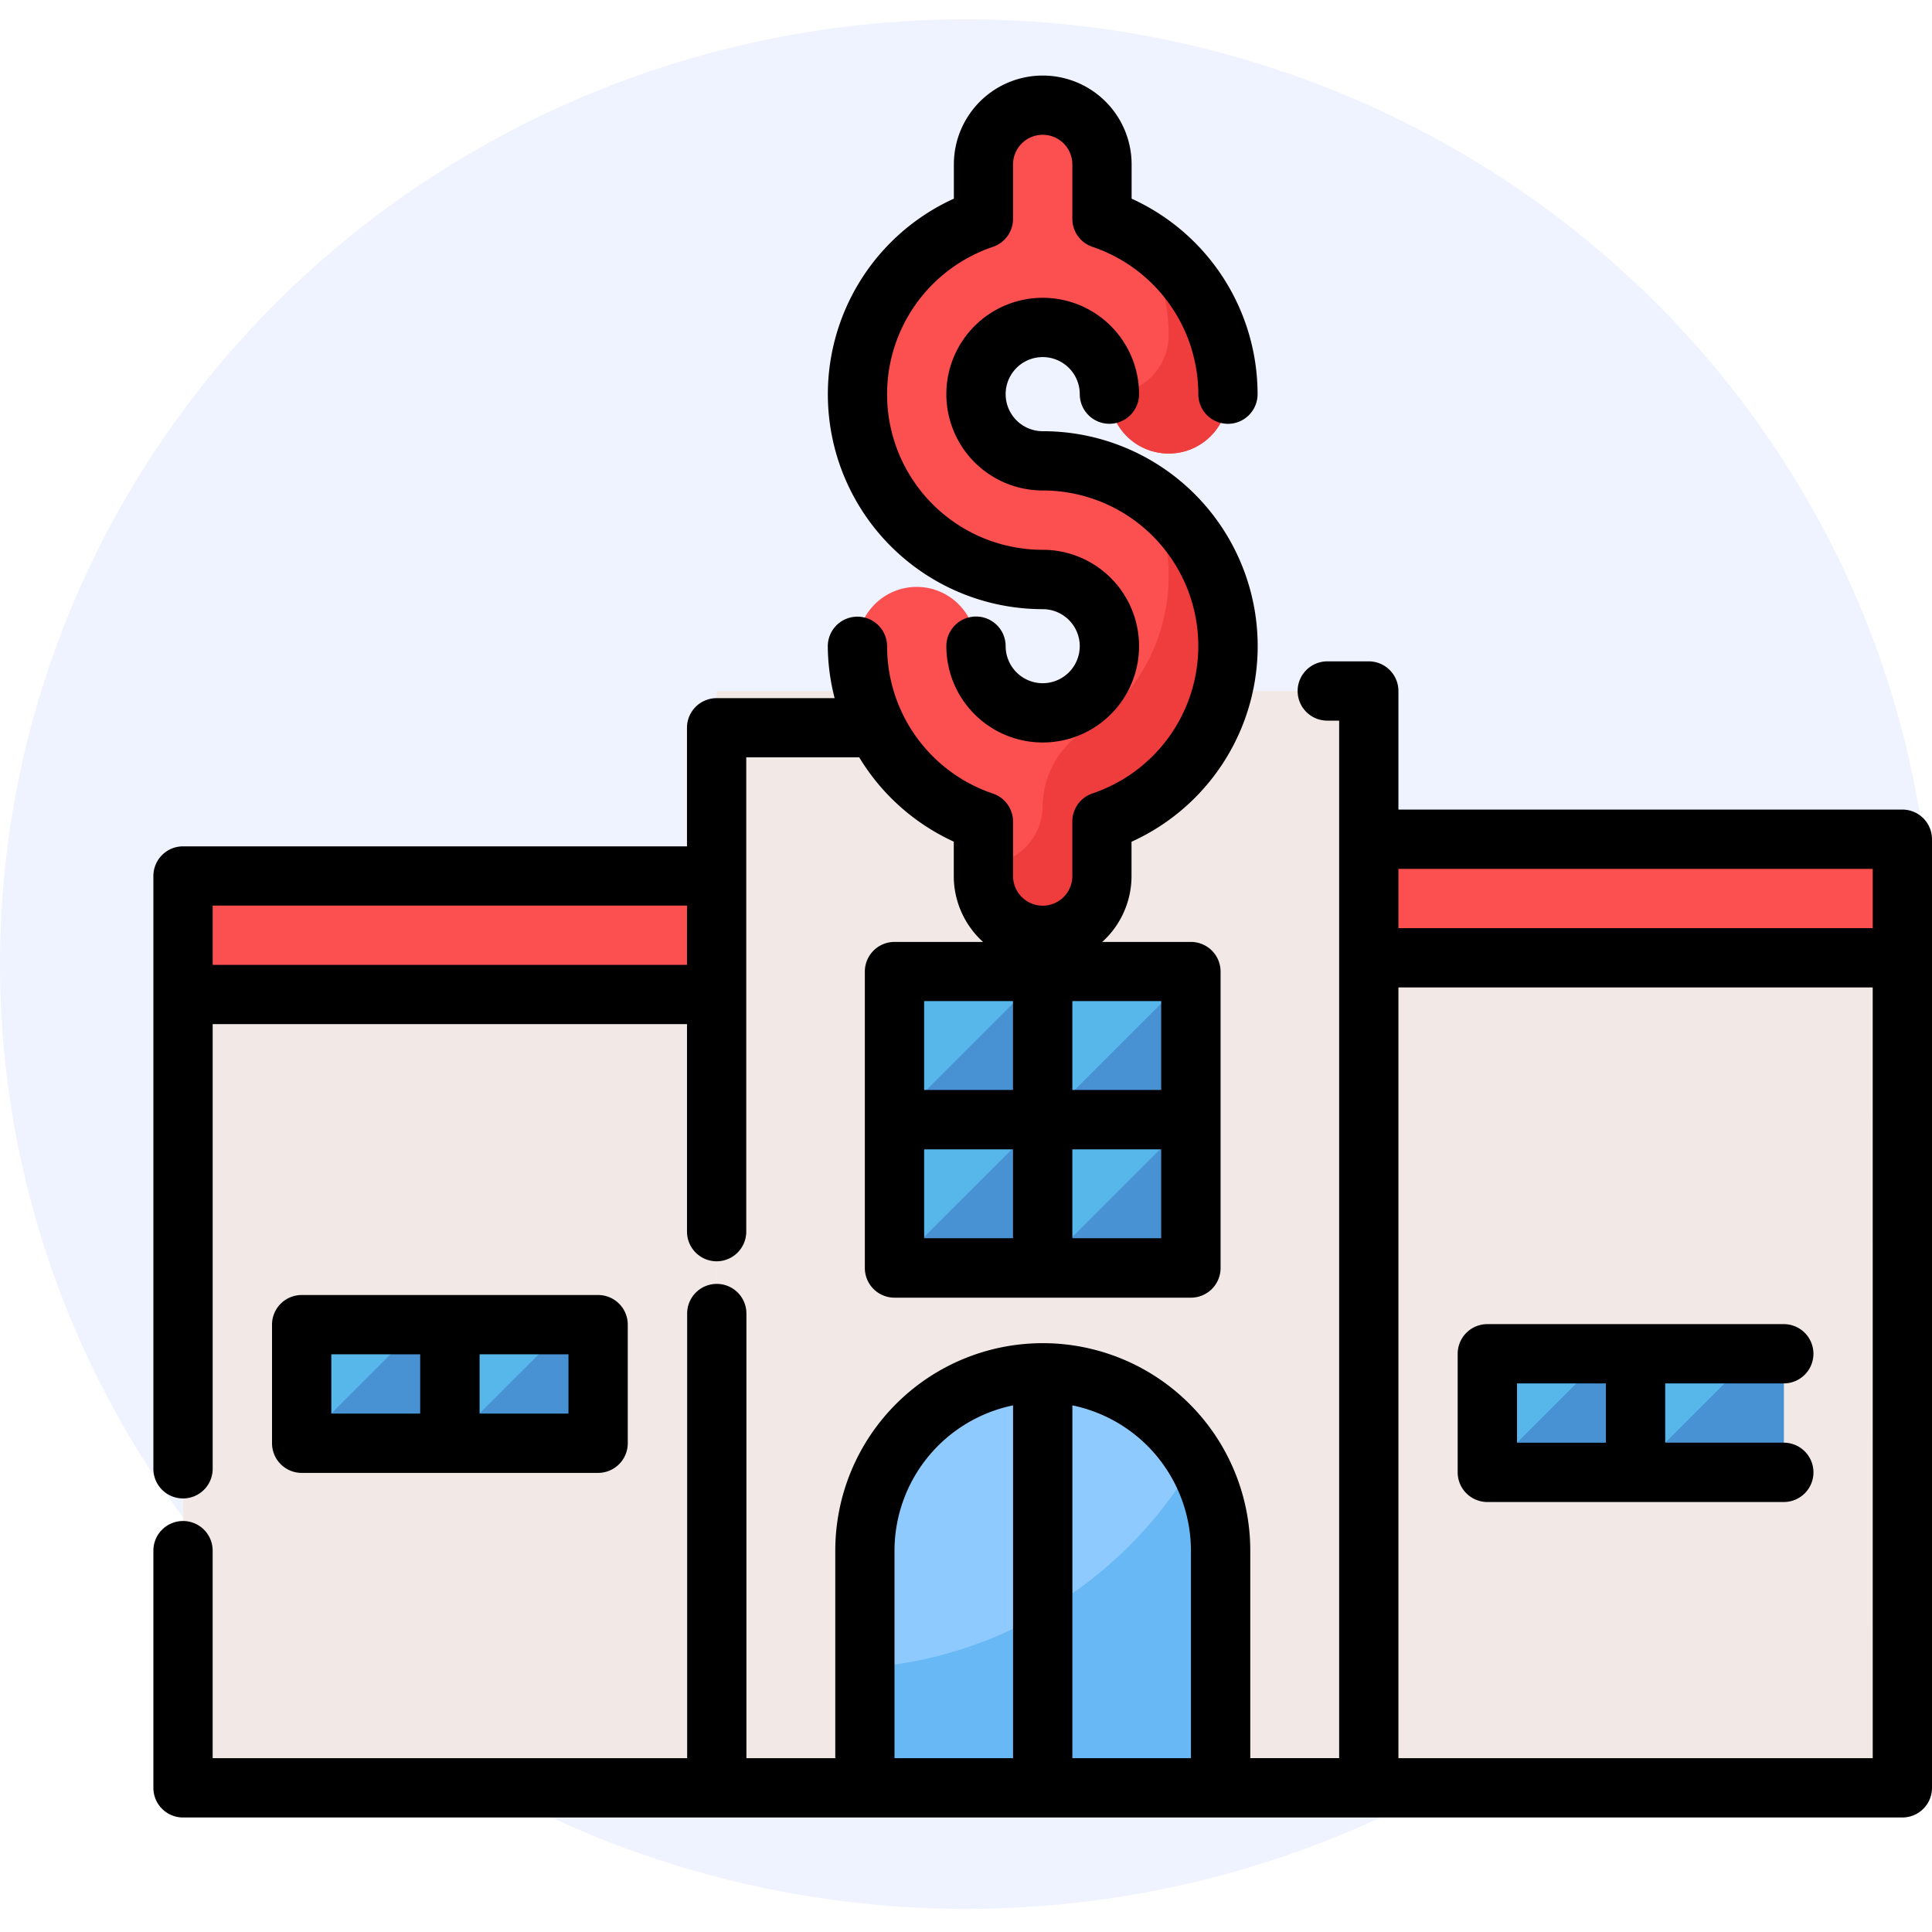 <svg xmlns="http://www.w3.org/2000/svg" width="100" height="100" viewBox="0 0 100 100"><defs><style>.a{fill:#fff;}.b{fill:#eff2ff;}.c{fill:#f2e9e7;}.d{fill:#57b7eb;}.e{fill:#4891d3;}.f{fill:#fc4f4f;}.g{fill:#ef3c3c;}.h{fill:#8fcaff;}.i{fill:#67b8f4;}</style></defs><g transform="translate(-674 -773)"><rect class="a" width="100" height="100" transform="translate(674 773)"/><g transform="translate(-26 -448)"><ellipse class="b" cx="50" cy="48.902" rx="50" ry="48.902" transform="translate(700 1222)"/><g transform="translate(707.94 1224.91)"><g transform="translate(1.534 1.536)"><g transform="translate(0 0)"><path class="c" d="M-154.479,210.492h27.617v42.959h-27.617Z" transform="translate(154.479 -166.361)"/><path class="c" d="M-106.964,210.492h27.617v42.959h-27.617Z" transform="translate(168.337 -166.361)"/><path class="c" d="M-133.1,199.8h33.756v56.768H-133.1Z" transform="translate(160.715 -169.479)"/><path class="c" d="M-113.458,199.8a3.436,3.436,0,0,1-4.372,2.109,3.44,3.44,0,0,1-2.109-2.109H-126.2a9.6,9.6,0,0,0,6.427,7.924v2.815a3.071,3.071,0,0,0,3.069,3.07,3.07,3.07,0,0,0,3.069-3.07v-2.815A9.591,9.591,0,0,0-107.2,199.8Z" transform="translate(162.728 -168.393)"/><g transform="translate(36.824 44.844)"><path class="d" d="M-125.97,210.492h7.672v7.671h-7.672Z" transform="translate(125.97 -210.492)"/><path class="d" d="M-125.97,216.431h7.672V224.1h-7.672Z" transform="translate(125.97 -208.76)"/><path class="d" d="M-120.03,210.492h7.671v7.671h-7.671Z" transform="translate(127.702 -210.492)"/><path class="d" d="M-120.03,216.431h7.671V224.1h-7.671Z" transform="translate(127.702 -208.76)"/></g><path class="e" d="M-118.3,210.492l-7.672,7.671h7.672Z" transform="translate(162.794 -165.536)"/><path class="e" d="M-125.97,224.1h7.672v-7.671Z" transform="translate(162.794 -163.983)"/><path class="e" d="M-120.03,218.163h7.671v-7.671Z" transform="translate(164.526 -165.536)"/><path class="e" d="M-120.03,224.1h7.671v-7.671Z" transform="translate(164.526 -163.983)"/><g transform="translate(67.511 64.624)"><path class="d" d="M-102.212,226.061h7.671V232.2h-7.671Z" transform="translate(102.212 -226.061)"/><path class="d" d="M-96.273,226.061H-88.6V232.2h-7.672Z" transform="translate(103.944 -226.061)"/><path class="e" d="M-96.075,226.061l-6.137,6.139h7.671v-6.139Z" transform="translate(102.212 -226.061)"/><path class="e" d="M-90.135,226.061l-6.138,6.139H-88.6v-6.139Z" transform="translate(103.944 -226.061)"/></g><g transform="translate(6.137 63.118)"><path class="d" d="M-149.728,224.867h7.672V231h-7.672Z" transform="translate(149.728 -224.867)"/><path class="d" d="M-143.788,224.867h7.671V231h-7.671Z" transform="translate(151.46 -224.867)"/><path class="e" d="M-143.59,224.867-149.728,231h7.672v-6.138Z" transform="translate(149.728 -224.867)"/><path class="e" d="M-137.651,224.867-143.788,231h7.671v-6.138Z" transform="translate(151.46 -224.867)"/></g><path class="f" d="M-117.864,193.266a3.452,3.452,0,0,1-3.453-3.453,3.451,3.451,0,0,1,3.453-3.451,3.452,3.452,0,0,1,3.451,3.451,3.067,3.067,0,0,0,3.069,3.068,3.067,3.067,0,0,0,3.069-3.068,9.6,9.6,0,0,0-6.522-9.076v-2.815a3.067,3.067,0,0,0-3.068-3.068,3.067,3.067,0,0,0-3.069,3.068v2.815a9.582,9.582,0,0,0-6.017,12.144,9.583,9.583,0,0,0,9.086,6.522,3.454,3.454,0,0,1,3.451,3.453,3.452,3.452,0,0,1-3.451,3.453,3.451,3.451,0,0,1-3.453-3.453,3.069,3.069,0,0,0-3.069-3.069,3.069,3.069,0,0,0-3.069,3.069,9.6,9.6,0,0,0,6.522,9.076v2.815a3.068,3.068,0,0,0,3.069,3.069,3.067,3.067,0,0,0,3.068-3.069v-2.815a9.58,9.58,0,0,0,6.017-12.145A9.584,9.584,0,0,0-117.864,193.266Z" transform="translate(162.361 -174.855)"/><path class="f" d="M-106.964,205.739h27.617v6.139h-27.617Z" transform="translate(168.337 -166.762)"/><path class="f" d="M-154.479,205.739h27.617v6.139h-27.617Z" transform="translate(154.479 -166.762)"/><path class="g" d="M-114.275,190.238a9.549,9.549,0,0,1-2.88,13.077,4.654,4.654,0,0,0-2.182,3.878,3.067,3.067,0,0,1-3.069,3.068,3.068,3.068,0,0,0,3.066,3.072,3.147,3.147,0,0,0,.517-.044,3.182,3.182,0,0,0,2.554-3.192v-2.651a9.568,9.568,0,0,0,6.024-12.12A9.578,9.578,0,0,0-114.275,190.238Z" transform="translate(163.833 -170.941)"/><path class="g" d="M-114.289,185.2a3.069,3.069,0,0,1-3.069,3.069,3.067,3.067,0,0,0,3.069,3.068,3.067,3.067,0,0,0,3.069-3.068,9.554,9.554,0,0,0-4.538-8.105A9.466,9.466,0,0,1-114.289,185.2Z" transform="translate(165.306 -173.307)"/><path class="c" d="M-105.48,199.8v29.151a21.481,21.481,0,0,1-21.48,21.482H-133.1v6.135h33.756V199.8Z" transform="translate(160.715 -169.479)"/><g transform="translate(35.289 65.61)"><path class="h" d="M-127.158,236.327V248.6h9.207v-21.48A9.207,9.207,0,0,0-127.158,236.327Z" transform="translate(127.158 -227.121)"/><path class="h" d="M-120.03,227.121V248.6h9.206V236.327A9.207,9.207,0,0,0-120.03,227.121Z" transform="translate(129.237 -227.121)"/><path class="i" d="M-127.158,239.578v6.213h9.207v-9.034A21.329,21.329,0,0,1-127.158,239.578Z" transform="translate(127.158 -224.311)"/><path class="i" d="M-112.128,231.624a21.533,21.533,0,0,1-6.369,6.915v-9.882a9.164,9.164,0,0,1,5.694,1.979,9.189,9.189,0,0,0-7.227-3.515V248.6h9.206V236.327A9.14,9.14,0,0,0-112.128,231.624Z" transform="translate(129.237 -227.121)"/></g></g></g><g transform="translate(0 0)"><path d="M-127.158,210.839v15.342a1.535,1.535,0,0,0,1.534,1.535h15.344a1.535,1.535,0,0,0,1.535-1.535V210.839a1.535,1.535,0,0,0-1.535-1.536h-15.344A1.535,1.535,0,0,0-127.158,210.839Zm3.069,9.2h4.6v4.6h-4.6Zm7.671,4.6v-4.6h4.6v4.6Zm4.6-7.674h-4.6v-4.6h4.6Zm-7.672-4.6v4.6h-4.6v-4.6Z" transform="translate(163.982 -164.459)"/><path d="M-101.865,234.081h15.344a1.536,1.536,0,0,0,1.534-1.535,1.536,1.536,0,0,0-1.534-1.536H-92.66v-3.068h6.138a1.536,1.536,0,0,0,1.534-1.536,1.535,1.535,0,0,0-1.534-1.533h-15.344a1.536,1.536,0,0,0-1.536,1.533v6.139A1.537,1.537,0,0,0-101.865,234.081Zm1.535-6.138h4.6v3.068h-4.6Z" transform="translate(170.911 -160.247)"/><path d="M-132.5,225.213a1.533,1.533,0,0,0-1.535-1.533h-15.344a1.534,1.534,0,0,0-1.534,1.533v6.138a1.537,1.537,0,0,0,1.534,1.536h15.344a1.536,1.536,0,0,0,1.535-1.536Zm-15.344,1.536h4.6v3.068h-4.6Zm12.275,3.068h-4.6v-3.068h4.6Z" transform="translate(157.053 -160.56)"/><path d="M-117.517,201.286A1.917,1.917,0,0,1-115.6,203.2a1.92,1.92,0,0,1-1.917,1.919,1.921,1.921,0,0,1-1.919-1.919,1.532,1.532,0,0,0-1.533-1.533,1.535,1.535,0,0,0-1.536,1.533,4.988,4.988,0,0,0,4.988,4.987,4.987,4.987,0,0,0,4.986-4.987,4.985,4.985,0,0,0-4.986-4.986,8.052,8.052,0,0,1-8.056-8.047,8.054,8.054,0,0,1,5.479-7.634,1.532,1.532,0,0,0,1.041-1.452v-2.815a1.537,1.537,0,0,1,1.536-1.534,1.534,1.534,0,0,1,1.533,1.534v2.815a1.533,1.533,0,0,0,1.042,1.452,8.058,8.058,0,0,1,5.479,7.625,1.535,1.535,0,0,0,1.534,1.535,1.534,1.534,0,0,0,1.533-1.535,11.12,11.12,0,0,0-6.52-10.119v-1.772a4.6,4.6,0,0,0-4.6-4.6,4.6,4.6,0,0,0-4.6,4.6v1.772a11.12,11.12,0,0,0-5.528,14.721A11.12,11.12,0,0,0-117.517,201.286Z" transform="translate(163.548 -173.666)"/><path d="M-65.142,206.283H-91.225v-6.135a1.535,1.535,0,0,0-1.534-1.536h-2.148a1.536,1.536,0,0,0-1.535,1.536,1.534,1.534,0,0,0,1.535,1.532h.614v53.7h-4.6V244.642a10.739,10.739,0,0,0-10.739-10.74,10.741,10.741,0,0,0-10.741,10.74v10.741h-4.6V232.368a1.533,1.533,0,0,0-1.534-1.534,1.533,1.533,0,0,0-1.533,1.534v23.015H-152.6V244.642a1.534,1.534,0,0,0-1.533-1.535,1.535,1.535,0,0,0-1.535,1.535v12.275a1.534,1.534,0,0,0,1.535,1.536h88.99a1.535,1.535,0,0,0,1.536-1.536v-49.1A1.536,1.536,0,0,0-65.142,206.283Zm-1.533,3.07v3.068H-91.225v-3.068Zm-50.633,35.288a7.689,7.689,0,0,1,6.137-7.519v18.26h-6.137Zm9.206,10.741v-18.26a7.689,7.689,0,0,1,6.138,7.519v10.741Zm41.427,0H-91.225V215.49h24.549Z" transform="translate(155.667 -168.29)"/><path d="M-154.132,244.717a1.534,1.534,0,0,0,1.533-1.536V220.167h24.551v10.74a1.536,1.536,0,0,0,1.533,1.536,1.536,1.536,0,0,0,1.534-1.536V206.357h5.847a11.126,11.126,0,0,0,4.894,4.364V212.5a4.6,4.6,0,0,0,4.6,4.6,4.6,4.6,0,0,0,4.6-4.6h0v-1.773A11.117,11.117,0,0,0-99.506,196a11.118,11.118,0,0,0-10.13-6.523,1.919,1.919,0,0,1-1.919-1.918,1.918,1.918,0,0,1,1.919-1.918,1.917,1.917,0,0,1,1.917,1.918,1.535,1.535,0,0,0,1.535,1.534,1.535,1.535,0,0,0,1.534-1.534,4.987,4.987,0,0,0-4.986-4.987,4.988,4.988,0,0,0-4.988,4.987,4.986,4.986,0,0,0,4.988,4.986,8.052,8.052,0,0,1,8.053,8.048,8.048,8.048,0,0,1-5.478,7.632,1.534,1.534,0,0,0-1.042,1.452V212.5a1.534,1.534,0,0,1-1.533,1.536,1.536,1.536,0,0,1-1.536-1.536v-2.814a1.533,1.533,0,0,0-1.041-1.452,8.052,8.052,0,0,1-5.479-7.625,1.534,1.534,0,0,0-1.535-1.533,1.534,1.534,0,0,0-1.534,1.533,11.009,11.009,0,0,0,.355,2.685h-6.11a1.534,1.534,0,0,0-1.533,1.536v6.135h-26.084a1.535,1.535,0,0,0-1.535,1.535v30.686A1.534,1.534,0,0,0-154.132,244.717Zm1.533-30.686h24.551V217.1H-152.6Z" transform="translate(155.667 -171.068)"/></g></g></g></g></svg>